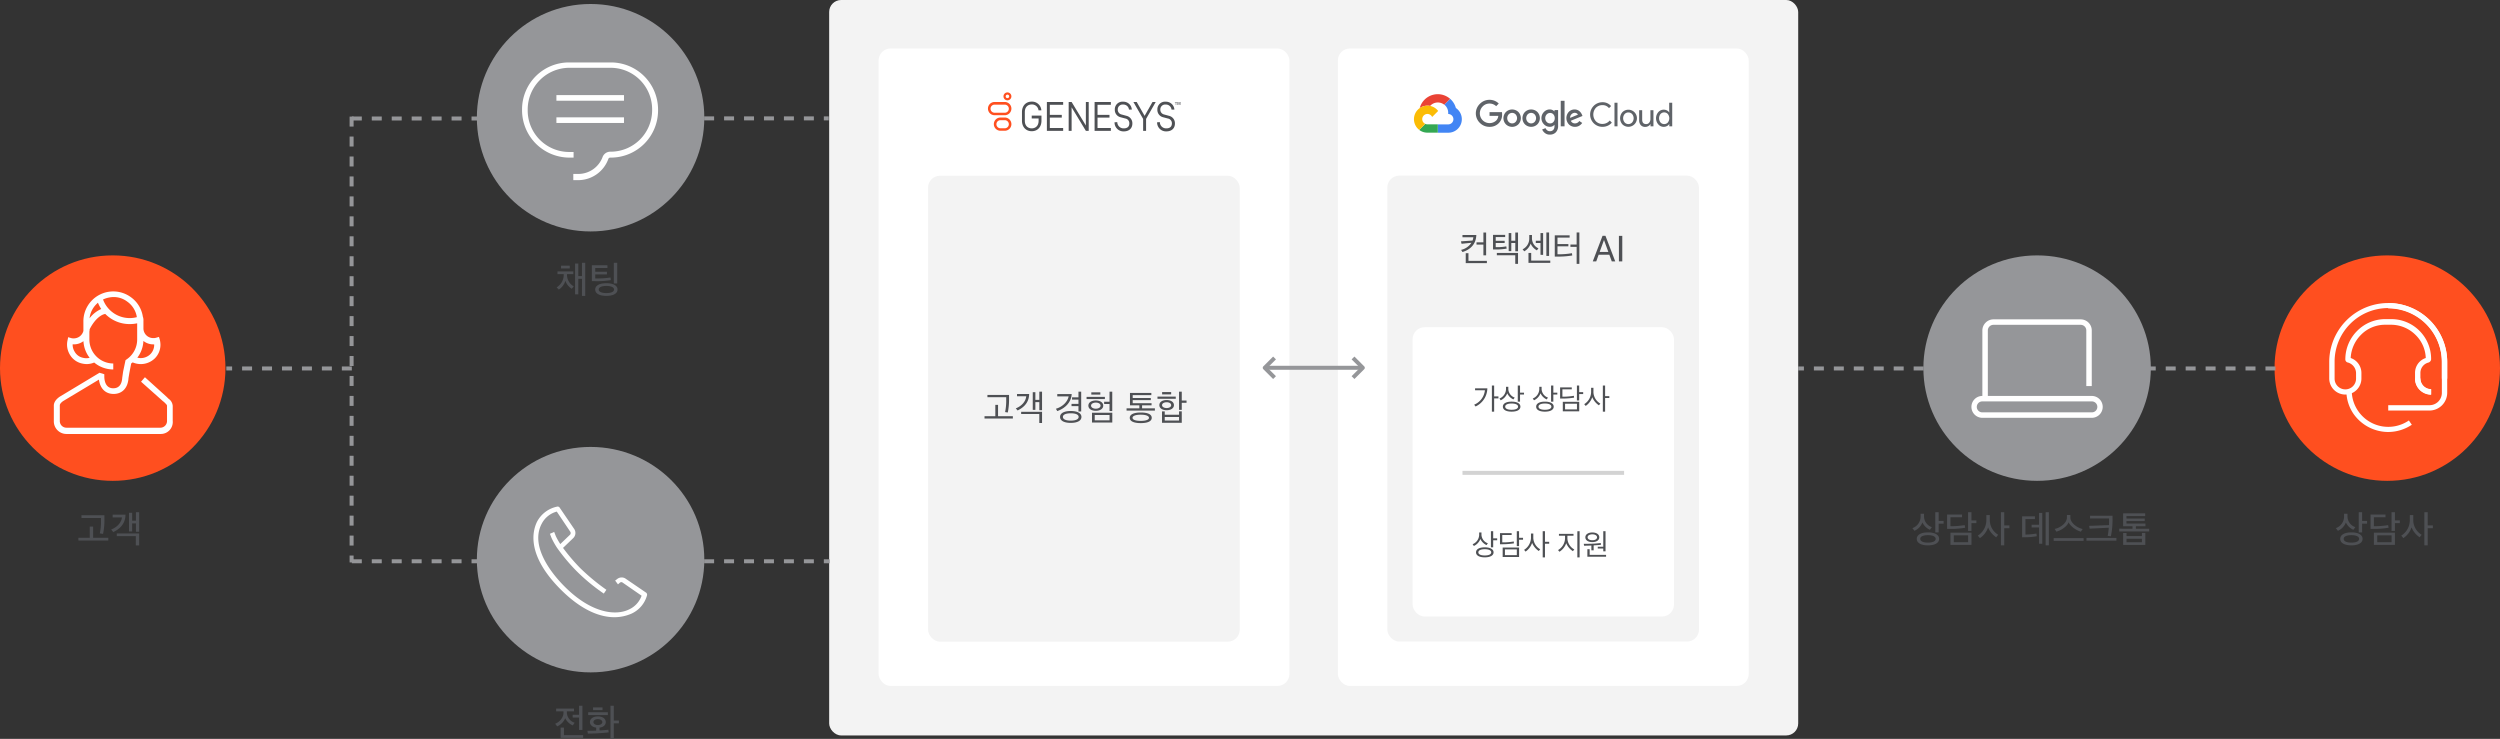 <?xml version="1.0" encoding="UTF-8"?> <svg xmlns="http://www.w3.org/2000/svg" xmlns:xlink="http://www.w3.org/1999/xlink" width="1253" height="370.33" viewBox="0 0 1253 370.33"><rect x="0" y="0" width="1253" height="370.33" fill="#333333" stroke="none"/><defs><clipPath id="clip-path"><rect width="6.599" height="11.229" fill="none"></rect></clipPath></defs><g id="Group_2500" data-name="Group 2500" transform="translate(-9189 7124)"><g id="Group_2493" data-name="Group 2493" transform="translate(9428.242 -6899.531)"><ellipse id="Ellipse_3" data-name="Ellipse 3" cx="57" cy="56.5" rx="57" ry="56.5" transform="translate(-0.242 -0.469)" fill="#959699"></ellipse><path id="Path_7" data-name="Path 7" d="M40.52,55.434c-6.277,0-15.634-2.606-26.886-13.857C-3.895,24.048-.46,11.967,1.79,7.466A14.684,14.684,0,0,1,11.857,0a1.126,1.126,0,0,1,1.184.474l7.343,10.778a3.585,3.585,0,0,1-.474,4.5l-5.922,5.685-1.658-1.658L18.253,14.1a1.241,1.241,0,0,0,.118-1.54L11.621,2.492A11.979,11.979,0,0,0,4.04,8.651c-6.4,12.2,7.106,27,11.37,31.268,13.739,13.857,26.057,14.8,32.452,11.607a11.938,11.938,0,0,0,6.277-6.869l-9.594-6.633a1.077,1.077,0,0,0-1.3.118l-.948.829-1.421-1.9.948-.711a3.575,3.575,0,0,1,4.145-.355L56.39,43.116a1.315,1.315,0,0,1,.474,1.3,14.151,14.151,0,0,1-7.817,9.238A21.356,21.356,0,0,1,40.52,55.434Z" transform="translate(28.191 29.444)" fill="#fff"></path><path id="Path_8" data-name="Path 8" d="M33.9,41.613a95.5,95.5,0,0,1-13.62-11.252,93.7,93.7,0,0,1-9.83-11.725,39.113,39.113,0,0,1-2.724-4.856L6.9,11.648,9.032,10.7l.829,2.132a34.154,34.154,0,0,0,2.606,4.5A96.444,96.444,0,0,0,21.942,28.7,107.3,107.3,0,0,0,35.207,39.717Z" transform="translate(29.477 31.421)" fill="#fff"></path></g><g id="Group_2494" data-name="Group 2494" transform="translate(9428.242 -7121.617)"><circle id="Ellipse_2" data-name="Ellipse 2" cx="57" cy="57" r="57" transform="translate(-0.242 -0.383)" fill="#959699"></circle><path id="Path_9" data-name="Path 9" d="M25.684,58.707V55.884h2.822a13,13,0,0,0,11.854-8.467,4.13,4.13,0,0,1,3.81-2.681h.423a20.812,20.812,0,0,0,20.6-20.6v-.847a20.812,20.812,0,0,0-20.6-20.6H23.426a20.935,20.935,0,0,0-20.6,20.745v.847a20.812,20.812,0,0,0,20.6,20.6h2.4V47.7h-2.4A23.765,23.765,0,0,1,0,24.132v-.847A23.521,23.521,0,0,1,23.426,0H44.736A23.643,23.643,0,0,1,68.162,23.426v.847A23.643,23.643,0,0,1,44.736,47.7h-.423a1.073,1.073,0,0,0-1.129.847A16.084,16.084,0,0,1,28.648,58.989H25.684S25.684,58.707,25.684,58.707Z" transform="translate(22.413 28.908)" fill="#fff"></path><rect id="Rectangle_1" data-name="Rectangle 1" width="33.869" height="2.822" transform="translate(39.63 45.28)" fill="#fff"></rect><rect id="Rectangle_2" data-name="Rectangle 2" width="33.869" height="2.822" transform="translate(39.63 56.428)" fill="#fff"></rect></g><g id="Group_2499" data-name="Group 2499" transform="translate(10329.455 -6996.098)"><circle id="Ellipse_5" data-name="Ellipse 5" cx="56.5" cy="56.5" r="56.5" transform="translate(-0.455 0.098)" fill="#ff4f1f"></circle><path id="Path_10" data-name="Path 10" d="M50.259,53.888H29.564V51.2H50.259a6.165,6.165,0,0,0,6.182-6.182V29.564a26.877,26.877,0,1,0-53.753,0V37.9a5.375,5.375,0,0,0,10.751,0V35.074a5.607,5.607,0,0,0-4.031-5.241A1.6,1.6,0,0,1,8.063,28.22a20.137,20.137,0,0,1,5.913-14.245,19.827,19.827,0,0,1,14.11-5.913h2.956A19.96,19.96,0,0,1,51.065,28.22a1.9,1.9,0,0,1-1.344,1.613,5.362,5.362,0,0,0-4.031,5.241V37.9a5.391,5.391,0,0,0,5.375,5.375v2.688A8.087,8.087,0,0,1,43,37.9V35.074a7.829,7.829,0,0,1,5.375-7.525,16.923,16.923,0,0,0-5.107-11.557,17.41,17.41,0,0,0-12.229-5.107H28.086a16.859,16.859,0,0,0-12.229,5.107,17.617,17.617,0,0,0-5.107,11.557,7.954,7.954,0,0,1,5.375,7.525V37.9A8.063,8.063,0,0,1,0,37.9V29.564a29.564,29.564,0,0,1,59.128,0V45.018A8.948,8.948,0,0,1,50.259,53.888ZM49.05,27.28Z" transform="translate(26.96 23.978)" fill="#fff"></path><path id="Path_11" data-name="Path 11" d="M51.564,37.9H48.877V29.564A26.956,26.956,0,0,0,22,2.688V0A29.651,29.651,0,0,1,51.564,29.564Z" transform="translate(34.525 23.978)" fill="#fff"></path><path id="Path_12" data-name="Path 12" d="M40.063,36.163A8.087,8.087,0,0,1,32,28.1h2.688a5.391,5.391,0,0,0,5.375,5.375Z" transform="translate(37.963 33.639)" fill="#fff"></path><path id="Path_13" data-name="Path 13" d="M27.364,53.257a21.352,21.352,0,0,1-17.335-9A20.34,20.34,0,0,1,6.4,33.234L9.088,33.1a18.1,18.1,0,0,0,3.225,9.676,18.3,18.3,0,0,0,25.4,4.7l1.478,2.15A21.431,21.431,0,0,1,27.364,53.257Z" transform="translate(29.161 35.358)" fill="#fff"></path></g><g id="Group_2498" data-name="Group 2498" transform="translate(10153.121 -6996.098)"><ellipse id="Ellipse_4" data-name="Ellipse 4" cx="57" cy="56.5" rx="57" ry="56.5" transform="translate(-0.121 0.098)" fill="#959699"></ellipse><path id="Path_14" data-name="Path 14" d="M6.742,39.479H4V5.62A5.49,5.49,0,0,1,5.645,1.645,5.49,5.49,0,0,1,9.62,0H53.212a5.559,5.559,0,0,1,5.62,5.62V33.448H56.091V5.62a2.811,2.811,0,0,0-2.879-2.879H9.62A2.811,2.811,0,0,0,6.742,5.62Z" transform="translate(25.44 32.162)" fill="#fff"></path><path id="Path_15" data-name="Path 15" d="M60.315,38.966H5.483A5.483,5.483,0,1,1,5.483,28H60.315a5.483,5.483,0,0,1,0,10.966ZM5.483,30.742a2.742,2.742,0,1,0,0,5.483H60.315a2.742,2.742,0,1,0,0-5.483Z" transform="translate(23.957 42.543)" fill="#fff"></path></g><path id="Path_1332" data-name="Path 1332" d="M-.722-1.083V-2.47h-7.6V-8.056h-1.691V-2.47h-5.7v1.387ZM-2.66-13.737H-14.174v1.368h9.785v1.995a26.422,26.422,0,0,1-.589,5.7c.551.076,1.083.171,1.615.266a30.885,30.885,0,0,0,.7-6.783Zm17.4,8.246v-9.785H13.129v4.237h-1.9v-3.933H9.652v9.329h1.577V-9.671h1.9v4.18ZM7.9-14.041H1.463v1.368H6.118C5.852-10.165,3.8-7.79.722-6.612L1.767-5.32C5.567-7.106,7.866-9.937,7.9-14.041Zm6.84,15.39V-4.636H3.534v1.349h9.538V1.349Z" transform="translate(9244 -6852)" fill="#4e5054"></path><path id="Path_1334" data-name="Path 1334" d="M-15.257-12.464h3.667v.817c0,2.318-2.014,4.6-4.161,5.377l.988,1.33a7.725,7.725,0,0,0,4.047-4.085,7.669,7.669,0,0,0,3.781,3.61L-6-6.764A5.545,5.545,0,0,1-9.88-11.685v-.779h3.572v-1.387h-8.949ZM-2.09-3.154V-15.276H-3.781v4.522H-6.973v1.368h3.192v6.232ZM-1.729.817V-.551h-9.614V-4.332h-1.672V.817ZM11.077-1.938l-.171-1.33c-1.083.133-2.622.266-4.427.361V-4.313c1.9-.228,3.135-1.292,3.135-2.774,0-1.729-1.615-2.85-3.971-2.85-2.3,0-3.971,1.14-3.971,2.85,0,1.444,1.273,2.527,3.135,2.774v1.5c-1.6.076-3.116.076-4.408.076L.646-1.33c1.368,0,2.926-.038,4.712-.133C7.334-1.577,9.69-1.748,11.077-1.938Zm5.111-4.541V-7.885H13.623v-7.391H11.97V1.33h1.653V-6.479Zm-5.529-4.142v-1.387H.8v1.387ZM7.885-7.087c0,.8-.893,1.482-2.242,1.482C4.332-5.6,3.42-6.289,3.42-7.087c0-.836.912-1.482,2.223-1.482C6.992-8.569,7.885-7.923,7.885-7.087Zm.095-6v-1.368H3.249v1.368Z" transform="translate(9483 -6755)" fill="#4e5054"></path><path id="Path_1339" data-name="Path 1339" d="M-49.742-7.79a5.713,5.713,0,0,1-3.933-5.187V-14.5h-1.71v1.577A6.185,6.185,0,0,1-59.508-7.3l1.026,1.33a7.367,7.367,0,0,0,3.99-4.161A7.747,7.747,0,0,0-50.73-6.46Zm3.629,5.871c0-2-2.09-3.249-5.605-3.249s-5.6,1.254-5.6,3.249c0,2.014,2.09,3.249,5.6,3.249S-46.113.095-46.113-1.919Zm-5.605-1.862c2.394,0,3.876.684,3.876,1.862S-49.324-.038-51.718-.038s-3.857-.7-3.857-1.881S-54.112-3.781-51.718-3.781Zm7.847-5.757v-1.387h-2.47v-4.351h-1.691V-5.149h1.691V-9.538ZM-27.436-9.8v-1.387h-2.47v-4.085H-31.6V-5.89h1.691V-9.8ZM-29.906,1.1V-5.016H-40.432V1.1ZM-31.578-.247H-38.76V-3.686h7.182Zm-8.873-8.018V-12.73h5.814v-1.387h-7.486v7.2h1.691a41.453,41.453,0,0,0,7.372-.589l-.247-1.311A41.055,41.055,0,0,1-40.451-8.265Zm29.564.988V-8.664h-2.584v-6.612h-1.672V1.33h1.672V-7.277Zm-5.624,3.306a8.6,8.6,0,0,1-4.2-7.182v-2.7h-1.729v2.774a9.116,9.116,0,0,1-4.275,7.524L-25.669-2.3a10.423,10.423,0,0,0,4.1-5.377,11.044,11.044,0,0,0,4.047,4.959Zm25.4,5.3V-15.276H7.277V1.33ZM3.971-7.619V.513H5.586V-14.915H3.971v5.928H.247v1.368ZM-2.85-4.1v-7.752H1.919v-1.368H-4.522V-2.736h1.729a30.4,30.4,0,0,0,5.624-.513L2.641-4.6A27.82,27.82,0,0,1-2.85-4.1ZM25.84-6.859c-2.546-.494-6.175-2.964-6.175-5.738v-1.292H17.936V-12.6c0,2.793-3.42,5.206-6.137,5.681l.855,1.368c2.7-.7,5.472-2.812,6.137-4.693.779,1.862,3.534,3.971,6.137,4.712ZM26.3-.912V-2.28H11.305V-.912Zm14.5-12.6H29.545v1.368h9.519v1.767c0,.456,0,.988-.038,1.558l-9.956.38.247,1.387,9.6-.456a38.478,38.478,0,0,1-.532,4.1l1.6.19a40.809,40.809,0,0,0,.817-7.923Zm1.938,12.5V-2.375H27.74v1.368ZM57.3-8.246V-9.6H47.785v-1.254h9.158v-1.273H47.785v-1.216h9.386v-1.368H46.113v6.46h4.693v1.235H44.175v1.387H59.166V-7.011H52.5V-8.246Zm-.076,9.367V-4.9H55.537v1.577H47.8V-4.864H46.132V1.121ZM55.537-.228H47.8V-1.976h7.733Z" transform="translate(10207 -6852)" fill="#4e5054"></path><path id="Path_1340" data-name="Path 1340" d="M-14.507-7.79a5.713,5.713,0,0,1-3.933-5.187V-14.5h-1.71v1.577A6.185,6.185,0,0,1-24.273-7.3l1.026,1.33a7.367,7.367,0,0,0,3.99-4.161A7.747,7.747,0,0,0-15.495-6.46Zm3.629,5.871c0-2-2.09-3.249-5.605-3.249s-5.6,1.254-5.6,3.249c0,2.014,2.09,3.249,5.6,3.249S-10.877.095-10.877-1.919Zm-5.605-1.862c2.394,0,3.876.684,3.876,1.862S-14.089-.038-16.483-.038s-3.857-.7-3.857-1.881S-18.876-3.781-16.483-3.781Zm7.847-5.757v-1.387h-2.47v-4.351H-12.8V-5.149h1.691V-9.538ZM7.8-9.8v-1.387H5.329v-4.085H3.638V-5.89H5.329V-9.8ZM5.329,1.1V-5.016H-5.2V1.1ZM3.657-.247H-3.525V-3.686H3.657ZM-5.216-8.265V-12.73H.6v-1.387H-6.888v7.2H-5.2a41.453,41.453,0,0,0,7.372-.589L1.928-8.816A41.055,41.055,0,0,1-5.216-8.265Zm29.564.988V-8.664H21.764v-6.612H20.092V1.33h1.672V-7.277ZM18.724-3.971a8.6,8.6,0,0,1-4.2-7.182v-2.7H12.8v2.774A9.116,9.116,0,0,1,8.521-3.553L9.566-2.3a10.423,10.423,0,0,0,4.1-5.377,11.044,11.044,0,0,0,4.047,4.959Z" transform="translate(10384 -6852)" fill="#4e5054"></path><path id="Path_1333" data-name="Path 1333" d="M-1.691,1.33V-15.276H-3.306v6.65H-5.149v-6.289H-6.764V.513h1.615v-7.79h1.843V1.33ZM-7.657-9.614v-1.349H-15.58v1.349h3.116v.076A7.334,7.334,0,0,1-16-2.983l1.064,1.121A7.922,7.922,0,0,0-11.628-6.27,7.634,7.634,0,0,0-8.436-2.261l.988-1.216A6.664,6.664,0,0,1-10.811-9.6v-.019Zm-6.156-2.831h4.37v-1.387h-4.37ZM14.5-1.881c0-1.938-2.014-3.173-5.6-3.173-3.553,0-5.586,1.235-5.586,3.173S5.339,1.292,8.892,1.292C12.483,1.292,14.5.057,14.5-1.881ZM10.982-7.923a40.9,40.9,0,0,1-7.03.475H3.325V-9.462H9.2v-1.349H3.325v-1.881H9.443V-14.06H1.634v7.98H3.211a44.269,44.269,0,0,0,7.942-.513Zm1.767,6.042c0,1.1-1.406,1.767-3.857,1.767C6.5-.114,5.073-.779,5.073-1.881,5.073-3,6.5-3.686,8.892-3.686,11.343-3.686,12.749-3,12.749-1.881Zm1.6-13.395H12.654V-4.921h1.691Z" transform="translate(9484 -6977)" fill="#4e5054"></path><rect id="Rectangle_1212" data-name="Rectangle 1212" width="485.678" height="368.602" rx="6" transform="translate(9604.578 -7124)" fill="#f3f3f3"></rect><rect id="Rectangle_1215" data-name="Rectangle 1215" width="205.906" height="319.482" rx="6" transform="translate(9859.549 -7099.695)" fill="#fff"></rect><rect id="Rectangle_1213" data-name="Rectangle 1213" width="205.906" height="319.482" rx="6" transform="translate(9629.359 -7099.695)" fill="#fff"></rect><rect id="Rectangle_1214" data-name="Rectangle 1214" width="156.203" height="233.524" rx="6" transform="translate(9654.143 -7035.926)" fill="#f3f3f3"></rect><rect id="Rectangle_1216" data-name="Rectangle 1216" width="156.203" height="233.524" rx="6" transform="translate(9884.33 -7035.975)" fill="#f3f3f3"></rect><path id="Path_1335" data-name="Path 1335" d="M-36.28-1.008V-2.16H-43.7V-7.848h-1.368V-2.16h-5.418v1.152Zm-1.908-11.826H-49.024v1.152h9.414v1.53a28.416,28.416,0,0,1-.558,5.922l1.35.216a32.509,32.509,0,0,0,.63-6.84Zm16.542,7.65v-9.288h-1.368v4.122h-1.98v-3.834h-1.314v8.856h1.314V-9.216h1.98v4.032Zm-6.462-8.1h-6.084v1.134h4.626c-.252,2.466-2.088,4.806-5.238,6.066l.9,1.044C-30.286-6.786-28.18-9.45-28.108-13.284ZM-21.646,1.26V-4.374H-32.122v1.116h9.09V1.26ZM-1.908-1.8c0-1.818-1.944-2.97-5.346-2.97-3.438,0-5.364,1.152-5.364,2.97,0,1.836,1.926,2.988,5.364,2.988C-3.852,1.188-1.908.036-1.908-1.8ZM-7.254-3.618c2.484,0,3.942.666,3.942,1.818C-3.312-.63-4.77.054-7.254.054S-11.2-.63-11.2-1.8C-11.2-2.952-9.738-3.618-7.254-3.618ZM-6.876-7.2H-3.4v2.664h1.368v-9.936H-3.4v2.844H-6.624v1.134H-3.4v2.16H-6.876Zm.09-6.048h-7.236v1.17h5.688C-8.8-9.414-11.466-6.8-14.706-5.9l.684,1.17C-9.864-6.192-7.02-9.288-6.786-13.248ZM13.554,1.026V-3.906H3.384V1.026ZM12.186-.108H4.752V-2.772h7.434Zm1.35-4.644v-9.72H12.168V-9.4h-2.7v1.134h2.7v3.51ZM7.56-12.978V-14.13H3.042v1.152Zm2.286,2.232v-1.116H.666v1.116ZM9.018-7.452c0-1.62-1.6-2.592-3.726-2.592s-3.726.972-3.726,2.592c0,1.584,1.62,2.592,3.726,2.592C7.416-4.86,9.018-5.886,9.018-7.452Zm-1.35,0c0,.954-1.116,1.53-2.376,1.53-1.206,0-2.376-.576-2.376-1.53,0-.972,1.152-1.53,2.376-1.53C6.552-8.982,7.668-8.424,7.668-7.452ZM33.238-7.6v-1.08h-9.45v-1.548H32.86v-1.044H23.788v-1.458H33.13v-1.1H22.42V-7.6h4.7V-6.1H20.71v1.134h14.2V-6.1H28.486V-7.6Zm.09,6.246c0-1.728-1.926-2.664-5.526-2.664-3.582,0-5.49,1.026-5.49,2.664C22.312.306,24.22,1.3,27.8,1.3,31.4,1.3,33.328.342,33.328-1.35ZM27.8-2.916c2.556,0,4.14.594,4.14,1.566S30.358.18,27.8.18c-2.538,0-4.1-.558-4.1-1.53S25.264-2.916,27.8-2.916ZM50.77-8.874v-1.152H48.376v-4.446H47.008v9.126h1.368V-8.874ZM48.376,1.152V-4.59H47.008V-2.9H39.844V-4.572H38.476V1.152ZM47.008,0H39.844V-1.764h7.164ZM43.066-13.1v-1.152H38.53V-13.1Zm2.3,2.214v-1.116H36.208v1.116ZM44.452-7.7c0-1.584-1.53-2.556-3.654-2.556-2.178,0-3.654.972-3.654,2.556,0,1.548,1.512,2.538,3.654,2.538C42.922-5.166,44.452-6.156,44.452-7.7Zm-1.386,0c0,.9-1.044,1.458-2.268,1.458-1.206,0-2.3-.558-2.3-1.458,0-.918,1.08-1.458,2.3-1.458S43.066-8.622,43.066-7.7Z" transform="translate(9732.924 -6913.236)" fill="#4e5054"></path><path id="Path_1336" data-name="Path 1336" d="M-33.065-13.23h-6.948v1.152h5.454a7.028,7.028,0,0,1-.4,1.638l-5.814.4.306,1.224,4.95-.5A8.49,8.49,0,0,1-40.7-5.76l.7,1.08C-35.891-5.976-33.209-8.73-33.065-13.23Zm3.546,4.824v5.364h1.368v-11.43h-1.368v4.914h-3.456v1.152ZM-27.773.882V-.27h-9.234V-4.086h-1.368V.882Zm15.606-5.94v-9.414h-1.368v4.14h-2v-3.852h-1.314v9.036h1.314V-9.2h2v4.14Zm-11.178-2.07V-9.2h4.482v-1.1h-4.482v-1.872h4.734V-13.3h-6.084v7.344h1.008a32.417,32.417,0,0,0,5.832-.432l-.2-1.134a24.772,24.772,0,0,1-4.842.4Zm.558,2.9v1.152h9.234V1.26h1.386V-4.23ZM4,.738V-.4H-5.561V-4.23H-6.929V.738Zm-5.94-7.272a5.582,5.582,0,0,1-3.24-4.77v-1.908h-1.35v1.926A5.986,5.986,0,0,1-9.881-6.048l.846,1.008a7.122,7.122,0,0,0,3.2-3.87A7.02,7.02,0,0,0-2.717-5.526ZM.415-3.276V-14.184H-.9v3.852H-3.257V-9.2H-.9v5.922Zm2.988.54V-14.472H2.035V-2.736Zm4.212-.828V-7.542h5.454V-8.658H7.615v-3.258H13.7V-13.05H6.247V-2.394h1.62a41.959,41.959,0,0,0,7.146-.558L14.851-4.1a37.493,37.493,0,0,1-6.894.54ZM18.577,1.26V-14.472H17.209v6.03H14.1v1.17h3.114V1.26ZM33.6-3.34H28.24L27.036,0H25.3l4.887-12.8h1.477L36.554,0H34.823ZM28.749-4.729H33.1l-2.18-5.985ZM40.087,0H38.4V-12.8h1.688Z" transform="translate(9962 -6993)" fill="#4e5054"></path><g id="Group_2496" data-name="Group 2496" transform="translate(9684.166 -7077.678)"><path id="Path_16" data-name="Path 16" d="M205.761,11.784H205.3V11.6h1.152v.184h-.461v1.29h-.23Z" transform="translate(-111.635 -6.808)" fill="#4e5054"></path><path id="Path_17" data-name="Path 17" d="M208.845,13.074l-.415-1.244v1.244h-.23V11.6h.369l.369,1.2.369-1.2h.369v1.474h-.184V11.83l-.415,1.244Z" transform="translate(-113.199 -6.808)" fill="#4e5054"></path><g id="Group_2" data-name="Group 2"><g id="Group_173" data-name="Group 173" transform="translate(7.784)"><path id="Path_45" data-name="Path 45" d="M20.879,2.306a.875.875,0,1,1,0,1.751h-.046A.857.857,0,0,1,20,3.227a1.1,1.1,0,0,1,.23-.645.837.837,0,0,1,.645-.276m0-1.106a1.982,1.982,0,0,0-.092,3.962h.092a1.981,1.981,0,1,0,0-3.962Z" transform="translate(-18.896 -1.2)" fill="#ff4f1f"></path></g><path id="Path_46" data-name="Path 46" d="M13.883,29.836a2.027,2.027,0,1,1,0,4.054H11.717a2.027,2.027,0,0,1,0-4.054h2.165m0-1.336H11.717a3.317,3.317,0,1,0,0,6.634h2.165a3.317,3.317,0,1,0,0-6.634Z" transform="translate(-5.451 -15.922)" fill="#ff4f1f"></path><path id="Path_47" data-name="Path 47" d="M10.431,12.936a2.027,2.027,0,1,1,0,4.054H5.317a2.027,2.027,0,1,1,0-4.054h5.114m0-1.336H5.317a3.317,3.317,0,1,0,0,6.634h5.114a3.317,3.317,0,1,0,0-6.634Z" transform="translate(-2 -6.808)" fill="#ff4f1f"></path></g><g id="Group_3" data-name="Group 3" transform="translate(17.047 4.608)"><path id="Path_48" data-name="Path 48" d="M66.1,26.067V11.6h8.155v1.428h-6.68V18.05h5.989v1.382H67.574v5.206h6.68v1.428Z" transform="translate(-53.614 -11.416)" fill="#4e5054"></path><path id="Path_49" data-name="Path 49" d="M118,26.067V11.6h8.155v1.428h-6.68V18.05h5.989v1.382h-5.989v5.206h6.68v1.428Z" transform="translate(-81.603 -11.416)" fill="#4e5054"></path><path id="Path_50" data-name="Path 50" d="M165.084,26.067V20.077L160.2,11.6h1.659l3.962,6.957,3.962-6.957H171.4l-4.838,8.477v5.989Z" transform="translate(-104.36 -11.416)" fill="#4e5054"></path><path id="Path_51" data-name="Path 51" d="M99.844,26.067V11.6H98.416V23.395L91.274,11.6H89.8V26.067h1.474V14.272l7.141,11.795Z" transform="translate(-66.395 -11.416)" fill="#4e5054"></path><path id="Path_52" data-name="Path 52" d="M43.884,19.631h3.455v1.152c0,2.81-1.8,3.824-3.455,3.824s-3.455-1.014-3.455-3.824V16.452c0-2.81,1.8-3.824,3.455-3.824a3.283,3.283,0,0,1,3.409,2.949h1.428A4.683,4.683,0,0,0,43.884,11.2C40.935,11.2,39,13.319,39,16.452v4.331c0,3.133,1.981,5.252,4.884,5.252,2.949,0,4.884-2.119,4.884-5.252V18.2H43.884Z" transform="translate(-39 -11.2)" fill="#4e5054"></path><path id="Path_53" data-name="Path 53" d="M141.082,21.528a3.125,3.125,0,0,0,3.225,3.133c1.843,0,2.81-.875,2.81-2.534a2.407,2.407,0,0,0-1.981-2.4l-2.442-.645a3.757,3.757,0,0,1-2.856-3.87,3.813,3.813,0,0,1,4.146-3.916,4.216,4.216,0,0,1,4.377,3.962h-1.428a2.809,2.809,0,0,0-2.9-2.534,2.438,2.438,0,0,0-2.718,2.488A2.436,2.436,0,0,0,143.2,17.7l2.534.691a3.817,3.817,0,0,1,2.9,3.824c0,2.442-1.659,3.962-4.285,3.962A4.462,4.462,0,0,1,139.7,21.62Z" transform="translate(-93.305 -11.254)" fill="#4e5054"></path><path id="Path_54" data-name="Path 54" d="M187.382,21.528a3.125,3.125,0,0,0,3.225,3.133c1.843,0,2.81-.875,2.81-2.534a2.407,2.407,0,0,0-1.981-2.4l-2.442-.645a3.757,3.757,0,0,1-2.857-3.87,3.813,3.813,0,0,1,4.147-3.916,4.216,4.216,0,0,1,4.377,3.962h-1.428a2.809,2.809,0,0,0-2.9-2.534,2.438,2.438,0,0,0-2.718,2.488A2.436,2.436,0,0,0,189.5,17.7l2.534.691a3.817,3.817,0,0,1,2.9,3.824c0,2.442-1.659,3.962-4.285,3.962A4.462,4.462,0,0,1,186,21.62Z" transform="translate(-118.274 -11.254)" fill="#4e5054"></path></g></g><g id="Group_2497" data-name="Group 2497" transform="translate(9897.674 -7076.793)"><path id="Path_18" data-name="Path 18" d="M231.356,387.319h.076l-.046-.038,2.883-2.883.006-.052a9.373,9.373,0,0,0-15.249,4.573,1.219,1.219,0,0,1,.155-.05,6.723,6.723,0,0,1,5.01-.994.1.1,0,0,1,.061-.016,5.2,5.2,0,0,1,7.12-.54Z" transform="translate(-216.13 -382)" fill="#ea4335"></path><path id="Path_19" data-name="Path 19" d="M240.672,389.839a9.421,9.421,0,0,0-2.832-4.566l-2.927,2.927a5.2,5.2,0,0,1,1.91,4.128v.518a2.605,2.605,0,0,1,0,5.211h-5.211l-.008.008V402.2h-.022l.03.03h5.211a6.777,6.777,0,0,0,3.849-12.391Z" transform="translate(-219.658 -382.919)" fill="#4285f4"></path><path id="Path_20" data-name="Path 20" d="M222.771,407.091h5.209v-4.169h-5.209a2.556,2.556,0,0,1-1.07-.234l-3.012,3.012-.008.032a6.741,6.741,0,0,0,4.09,1.36Z" transform="translate(-216.034 -387.81)" fill="#34a853"></path><path id="Path_21" data-name="Path 21" d="M221.737,389.995a6.776,6.776,0,0,0-4.09,12.147l3.023-3.022a2.6,2.6,0,1,1,3.445-3.446l3.022-3.022a6.772,6.772,0,0,0-5.4-2.657Z" transform="translate(-215 -384.246)" fill="#fbbc05"></path><path id="Path_22" data-name="Path 22" d="M264.982,399.471a6.684,6.684,0,0,1-4.832-1.982,6.636,6.636,0,0,1,0-9.545,6.666,6.666,0,0,1,4.832-2.019,6.458,6.458,0,0,1,4.631,1.868l-1.3,1.323a4.683,4.683,0,0,0-3.327-1.315,4.623,4.623,0,0,0-3.442,1.463,4.934,4.934,0,0,0,0,6.906,4.909,4.909,0,0,0,6.85.081,3.883,3.883,0,0,0,1-2.275H265V392.1h6.217a6.155,6.155,0,0,1,.073,1.143,5.873,5.873,0,0,1-1.605,4.319,6.225,6.225,0,0,1-4.7,1.909Zm14.445-1.243a4.48,4.48,0,0,1-6.2,0,4.444,4.444,0,0,1,0-6.22,4.482,4.482,0,0,1,6.2,0,4.444,4.444,0,0,1-.007,6.22ZM274.6,397a2.373,2.373,0,0,0,3.461,0,2.813,2.813,0,0,0,0-3.784,2.409,2.409,0,0,0-3.475,0,2.8,2.8,0,0,0,.007,3.784Zm14.358,1.223a4.486,4.486,0,0,1-6.2,0,4.455,4.455,0,0,1,0-6.22,4.48,4.48,0,0,1,6.2,0,4.453,4.453,0,0,1,0,6.22ZM284.123,397a2.377,2.377,0,0,0,3.465,0,2.811,2.811,0,0,0,0-3.784,2.411,2.411,0,0,0-3.477,0,2.8,2.8,0,0,0,0,3.784Zm11.1,6.373a3.815,3.815,0,0,1-2.436-.774,4.51,4.51,0,0,1-1.422-1.8l1.67-.694a2.793,2.793,0,0,0,.828,1.089,2.063,2.063,0,0,0,1.368.462,2.195,2.195,0,0,0,1.7-.659,2.667,2.667,0,0,0,.61-1.9v-.63h-.068a2.785,2.785,0,0,1-2.288.988,3.964,3.964,0,0,1-2.927-1.273,4.4,4.4,0,0,1,0-6.155,3.978,3.978,0,0,1,2.927-1.282,3.179,3.179,0,0,1,1.346.3,2.716,2.716,0,0,1,.948.694h.069v-.694h1.814v7.794a4.553,4.553,0,0,1-1.162,3.4,4.1,4.1,0,0,1-2.981,1.132Zm.134-5.618a2.141,2.141,0,0,0,1.654-.732,2.706,2.706,0,0,0,.664-1.875,2.775,2.775,0,0,0-.664-1.909,2.114,2.114,0,0,0-1.654-.731,2.264,2.264,0,0,0-1.715.731,2.667,2.667,0,0,0-.732,1.894,2.632,2.632,0,0,0,.732,1.875,2.277,2.277,0,0,0,1.715.748Zm7.238,1.448h-1.913V386.416h1.913v12.791Zm5.237.263a4.158,4.158,0,0,1-3.079-1.25,4.6,4.6,0,0,1-.045-6.236,3.938,3.938,0,0,1,2.927-1.223,3.712,3.712,0,0,1,1.464.286,3.4,3.4,0,0,1,1.12.732,4.7,4.7,0,0,1,1.164,1.742l.2.5-5.854,2.405a2.194,2.194,0,0,0,2.107,1.318,2.507,2.507,0,0,0,2.146-1.207l1.464.987a4.9,4.9,0,0,1-1.406,1.333,3.975,3.975,0,0,1-2.2.614Zm-2.443-4.486,3.891-1.616a1.332,1.332,0,0,0-.605-.667,1.972,1.972,0,0,0-1-.255,2.249,2.249,0,0,0-1.574.694,2.319,2.319,0,0,0-.709,1.844Z" transform="translate(-227.114 -383.103)" fill="#5f6368"></path><path id="Path_23" data-name="Path 23" d="M343.969,399.942a6.169,6.169,0,1,1,0-12.338,5.462,5.462,0,0,1,4.341,1.933l-1.056,1.021a3.987,3.987,0,0,0-3.278-1.5,4.474,4.474,0,0,0-3.258,1.3,5.057,5.057,0,0,0,0,6.819,4.474,4.474,0,0,0,3.258,1.3,4.654,4.654,0,0,0,3.659-1.711l1.053,1.051a5.711,5.711,0,0,1-2.025,1.544,6.208,6.208,0,0,1-2.694.572Z" transform="translate(-249.504 -383.573)" fill="#5f6368"></path><path id="Path_24" data-name="Path 24" d="M354.76,399.779h1.513V387.96H354.76v11.819Z" transform="translate(-254.258 -383.674)" fill="#5f6368"></path><path id="Path_25" data-name="Path 25" d="M359.847,394.024a4.284,4.284,0,1,1,0,6.145,4.619,4.619,0,0,1,0-6.145Zm1.128,5.195a2.555,2.555,0,0,0,3.709,0,3.261,3.261,0,0,0,0-4.245,2.555,2.555,0,0,0-3.709,0,3.256,3.256,0,0,0,.008,4.238l-.008.007Z" transform="translate(-255.357 -385.032)" fill="#5f6368"></path><path id="Path_26" data-name="Path 26" d="M379.116,401.24h-1.463v-1.12h-.046a2.815,2.815,0,0,1-1.068,1.01,3.01,3.01,0,0,1-1.5.4,2.86,2.86,0,0,1-2.3-.922,3.665,3.665,0,0,1-.782-2.474V393.16h1.513v4.7q0,2.259,2,2.261a1.868,1.868,0,0,0,1.54-.732,2.77,2.77,0,0,0,.59-1.75V393.16h1.517v8.08Z" transform="translate(-259.086 -385.134)" fill="#5f6368"></path><path id="Path_27" data-name="Path 27" d="M387.562,400.042a3.549,3.549,0,0,1-2.705-1.239,4.706,4.706,0,0,1,0-6.133,3.56,3.56,0,0,1,2.705-1.235,3.426,3.426,0,0,1,1.655.4,2.765,2.765,0,0,1,1.1.987h.065l-.065-1.12V387.96h1.517v11.819h-1.463v-1.12H390.3a2.77,2.77,0,0,1-1.1.987,3.41,3.41,0,0,1-1.64.4Zm.252-1.384a2.422,2.422,0,0,0,1.822-.79,3.466,3.466,0,0,0,0-4.261,2.474,2.474,0,0,0-3.659,0,3.445,3.445,0,0,0,0,4.246,2.406,2.406,0,0,0,1.837.8Z" transform="translate(-262.392 -383.674)" fill="#5f6368"></path></g><g id="Group_2495" data-name="Group 2495" transform="translate(9302.438 -6945.283)"><path id="Path_1" data-name="Path 1" d="M517.734,505.5H454.825" transform="translate(509.284 -499.543)" fill="none" stroke="#959699" stroke-width="2" stroke-dasharray="5"></path><path id="Path_28" data-name="Path 28" d="M517.712,505.5H454.825" transform="translate(332.971 -499.543)" fill="none" stroke="#959699" stroke-width="2" stroke-dasharray="5"></path><g id="Group_2381" data-name="Group 2381" transform="translate(519.46 0)"><g id="Arrow_Charcoal_Bw" data-name="Arrow – Charcoal / Bw" transform="translate(0 0)" clip-path="url(#clip-path)"><path id="Line" d="M0,0,4.919,4.919,9.838,0" transform="translate(5.903 0.696) rotate(90)" fill="none" stroke="#959699" stroke-linejoin="round" stroke-miterlimit="10" stroke-width="2"></path></g><g id="Group_2380" data-name="Group 2380" transform="translate(51.134 11.229) rotate(180)"><g id="Arrow_Charcoal_Bw-2" data-name="Arrow – Charcoal / Bw" transform="translate(0 0)" clip-path="url(#clip-path)"><path id="Line-2" data-name="Line" d="M0,0,4.919,4.919,9.838,0" transform="translate(5.903 0.696) rotate(90)" fill="none" stroke="#959699" stroke-linejoin="round" stroke-miterlimit="10" stroke-width="2"></path></g></g><path id="Path_1180" data-name="Path 1180" d="M767.123,284.707h48.955" transform="translate(-766.018 -279.092)" fill="none" stroke="#959699" stroke-width="2"></path></g><path id="Path_29" data-name="Path 29" d="M517.722,505.5h-62.9" transform="translate(-454.825 -499.543)" fill="none" stroke="#959699" stroke-width="2" stroke-dasharray="5"></path></g><line id="Line_66" data-name="Line 66" y2="223.46" transform="translate(9365.221 -7065.563)" fill="none" stroke="#959699" stroke-width="2" stroke-dasharray="5"></line><line id="Line_67" data-name="Line 67" x2="63.988" transform="translate(9365.334 -7064.609)" fill="none" stroke="#959699" stroke-width="2" stroke-dasharray="5"></line><line id="Line_69" data-name="Line 69" x2="63.988" transform="translate(9365.334 -6842.688)" fill="none" stroke="#959699" stroke-width="2" stroke-dasharray="5"></line><line id="Line_68" data-name="Line 68" x2="62.432" transform="translate(9541.908 -7064.666)" fill="none" stroke="#959699" stroke-width="2" stroke-dasharray="5"></line><line id="Line_70" data-name="Line 70" x2="62.909" transform="translate(9541.908 -6842.688)" fill="none" stroke="#959699" stroke-width="2" stroke-dasharray="5"></line><rect id="Rectangle_1217" data-name="Rectangle 1217" width="131" height="145" rx="6" transform="translate(9897 -6960)" fill="#fff"></rect><path id="Path_1337" data-name="Path 1337" d="M-23.644-12.06h-1.14V1.05h1.14V-5.625H-21.5V-6.6h-2.145Zm-3.4,1.41h-6.165v.96h4.935a8.83,8.83,0,0,1-5.385,7.23l.7.9A10.254,10.254,0,0,0-27.049-10.65Zm13.71,4.635a4.752,4.752,0,0,1-3.21-4.2V-11.43H-17.7v1.26a5.234,5.234,0,0,1-3.285,4.62l.63.885a6.416,6.416,0,0,0,3.27-3.5A6.352,6.352,0,0,0-14.014-5.1Zm2.85,4.545c0-1.56-1.65-2.52-4.41-2.52-2.745,0-4.38.96-4.38,2.52s1.635,2.5,4.38,2.5C-12.139,1.035-10.489.09-10.489-1.47ZM-14.9-3.045c1.995,0,3.24.57,3.24,1.575S-12.9.09-14.9.09c-1.98,0-3.21-.555-3.21-1.56S-16.879-3.045-14.9-3.045Zm6.225-4.5V-8.5h-1.995V-12.06h-1.14v8.085h1.14v-3.57ZM3.349-6.015a4.752,4.752,0,0,1-3.21-4.2V-11.43H-1.016v1.26A5.234,5.234,0,0,1-4.3-5.55l.63.885A6.416,6.416,0,0,0-.4-8.16,6.352,6.352,0,0,0,2.674-5.1ZM6.2-1.47c0-1.56-1.65-2.52-4.41-2.52-2.745,0-4.38.96-4.38,2.52s1.635,2.5,4.38,2.5C4.549,1.035,6.2.09,6.2-1.47ZM1.789-3.045c1.995,0,3.24.57,3.24,1.575S3.784.09,1.789.09s-3.21-.555-3.21-1.56S-.191-3.045,1.789-3.045Zm6.225-4.5V-8.5H6.019V-12.06H4.879v8.085h1.14v-3.57ZM20.974-7.8v-.96h-2v-3.3h-1.14v7.47h1.14V-7.8ZM18.994.855V-3.9H10.759V.855ZM17.854-.09H11.9V-2.955h5.955Zm-7.29-6.39v-3.675h4.695v-.96H9.409v5.58h1.08a37.129,37.129,0,0,0,5.925-.45l-.1-.945a28.874,28.874,0,0,1-5.1.45Zm23.52.675v-.96H31.969v-5.3h-1.14V1.05h1.14V-5.8Zm-4.5,2.79A6.868,6.868,0,0,1,26.119-8.61v-2.3h-1.17V-8.58A7.32,7.32,0,0,1,21.5-2.73l.735.885a8.566,8.566,0,0,0,3.285-4.38,8.981,8.981,0,0,0,3.345,4.08Z" transform="translate(9961.514 -6918.709)" fill="#4e5054"></path><path id="Path_1338" data-name="Path 1338" d="M-26.314-6.015a4.752,4.752,0,0,1-3.21-4.2V-11.43h-1.155v1.26a5.234,5.234,0,0,1-3.285,4.62l.63.885a6.416,6.416,0,0,0,3.27-3.5A6.352,6.352,0,0,0-26.989-5.1Zm2.85,4.545c0-1.56-1.65-2.52-4.41-2.52s-4.38.96-4.38,2.52,1.635,2.5,4.38,2.5S-23.464.09-23.464-1.47Zm-4.41-1.575c2,0,3.24.57,3.24,1.575S-25.879.09-27.874.09c-1.98,0-3.21-.555-3.21-1.56S-29.854-3.045-27.874-3.045Zm6.225-4.5V-8.5h-2V-12.06h-1.14v8.085h1.14v-3.57ZM-8.689-7.8v-.96h-1.995v-3.3h-1.14v7.47h1.14V-7.8ZM-10.669.855V-3.9H-18.9V.855Zm-1.14-.945h-5.955V-2.955h5.955ZM-19.1-6.48v-3.675h4.7v-.96h-5.85v5.58h1.08a37.129,37.129,0,0,0,5.925-.45l-.1-.945a28.874,28.874,0,0,1-5.1.45ZM4.421-5.8v-.96H2.306v-5.3H1.166V1.05h1.14V-5.8Zm-4.5,2.79A6.868,6.868,0,0,1-3.544-8.61v-2.3h-1.17V-8.58a7.32,7.32,0,0,1-3.45,5.85l.735.885a8.566,8.566,0,0,0,3.285-4.38A8.981,8.981,0,0,0-.8-2.145Zm17.093.09A6.591,6.591,0,0,1,13.549-8.46V-9.8h3.06v-.945H9.3V-9.8h3.06v1.35a7.025,7.025,0,0,1-3.5,5.835l.7.84a8.163,8.163,0,0,0,3.39-4.29,8.572,8.572,0,0,0,3.345,3.99Zm1.515-9.135V1.05h1.14V-12.06Zm11,3.045c0-1.485-1.455-2.43-3.48-2.43s-3.51.945-3.51,2.415c0,1.53,1.485,2.415,3.51,2.415S29.524-7.515,29.524-9.015ZM32.659-1.98V-12.06h-1.14V-4.3h-2.76v.9h2.76V-1.98Zm.27,2.715v-.96H24.694V-3.06h-1.14V.735ZM28.4-9.015c0,.885-.945,1.47-2.355,1.47s-2.37-.585-2.37-1.47.96-1.485,2.37-1.485S28.4-9.9,28.4-9.015ZM26.7-2.5v-2.46c1.38-.09,2.835-.18,3.66-.3l-.09-.885c-1.275.135-2.7.27-4.155.33-1.425.045-3.03.06-4.38.045l.18.975c1.095,0,2.4-.045,3.645-.09V-2.5Z" transform="translate(9961.037 -6845.689)" fill="#4e5054"></path><line id="Line_71" data-name="Line 71" x2="81" transform="translate(9922 -6887)" fill="none" stroke="#d3d3d3" stroke-width="2"></line><g id="Group_2492" data-name="Group 2492" transform="translate(9189 -6996.277)"><circle id="Ellipse_1" data-name="Ellipse 1" cx="56.5" cy="56.5" r="56.5" transform="translate(0 0.277)" fill="#ff4f1f"></circle><path id="Union_1" data-name="Union 1" d="M6.288,71.435A6.326,6.326,0,0,1,0,65.147V57.213c0-1.2.6-2.844,2.994-4.49L22.9,40.747,25.3,41.5v1.048c0,1.8.449,5.988,4.491,5.988,3.443,0,4.342-2.844,4.491-5.239q.224-1.571.449-3.144l1.2-5.688.6-.449a12.015,12.015,0,0,0,5.239-9.88v-8.16a17.545,17.545,0,0,1-3.741.377,17.077,17.077,0,0,1-12.24-5.072c-1.806.239-5.034,2.2-7.826,7.634a8.056,8.056,0,0,1-.143,1.235v3.987A12.011,12.011,0,0,0,29.79,36.106V39.1a14.891,14.891,0,0,1-9.564-3.476,9.72,9.72,0,0,1-3.908.782,11.5,11.5,0,0,1-2.245-.3,9.334,9.334,0,0,1-5.988-4.341,9.722,9.722,0,0,1-1.2-7.335l.3-1.5,1.5.449a4.152,4.152,0,0,0,1.347.149,5,5,0,0,0,4.79-3.745V15.3a14.97,14.97,0,0,1,23.8-12.425A14.711,14.711,0,0,1,44.61,12.6a5.465,5.465,0,0,1,.3,2.245v3.684a4.886,4.886,0,0,0,4.939,4.848,4.152,4.152,0,0,0,1.347-.149l1.5-.449.449,1.5a11.656,11.656,0,0,1,.3,2.395A9.61,9.61,0,0,1,50.6,33.562a10.093,10.093,0,0,1-11.083,1.993q-.361.287-.742.551l-.9,4.64q-.224,1.347-.449,2.695c-.3,4.94-3.144,7.934-7.484,7.934-4.042,0-6.736-2.695-7.335-7.186L4.641,54.968C3.594,55.716,3,56.465,3,57.064V65a3.323,3.323,0,0,0,3.293,3.294H53.442a3.357,3.357,0,0,0,3.293-3.443V57.363c0-.449-.3-.749-1.048-1.5a6.519,6.519,0,0,0-1.048-.9L43.712,45.238l1.946-2.246,10.928,9.88.9.9a4.736,4.736,0,0,1,2.1,3.593v7.484a5.986,5.986,0,0,1-5.988,6.587ZM10.48,30.27a6.191,6.191,0,0,0,4.191,2.993,6.706,6.706,0,0,0,3.282,0,14.888,14.888,0,0,1-3.112-8.342,7.9,7.9,0,0,1-4.811,1.6h-.6A6.757,6.757,0,0,0,10.48,30.27Zm33.082,3.143a6.928,6.928,0,0,0,4.79-1.946A6.553,6.553,0,0,0,50.3,26.676v-.149h-.449A7.838,7.838,0,0,1,44.894,24.8a14.719,14.719,0,0,1-3.033,8.372A6.305,6.305,0,0,0,43.562,33.413ZM17.9,13.465A14.553,14.553,0,0,1,23.769,8.8a17.109,17.109,0,0,1-1.653-3.145A11.96,11.96,0,0,0,17.9,13.465Zm20.123-.111a13.994,13.994,0,0,0,3.588-.474,11.651,11.651,0,0,0-4.786-7.76,11.2,11.2,0,0,0-8.982-2.1A12.455,12.455,0,0,0,24.661,4.03,14.249,14.249,0,0,0,38.024,13.353Z" transform="translate(26.978 18.348)" fill="#fff"></path></g></g></svg> 